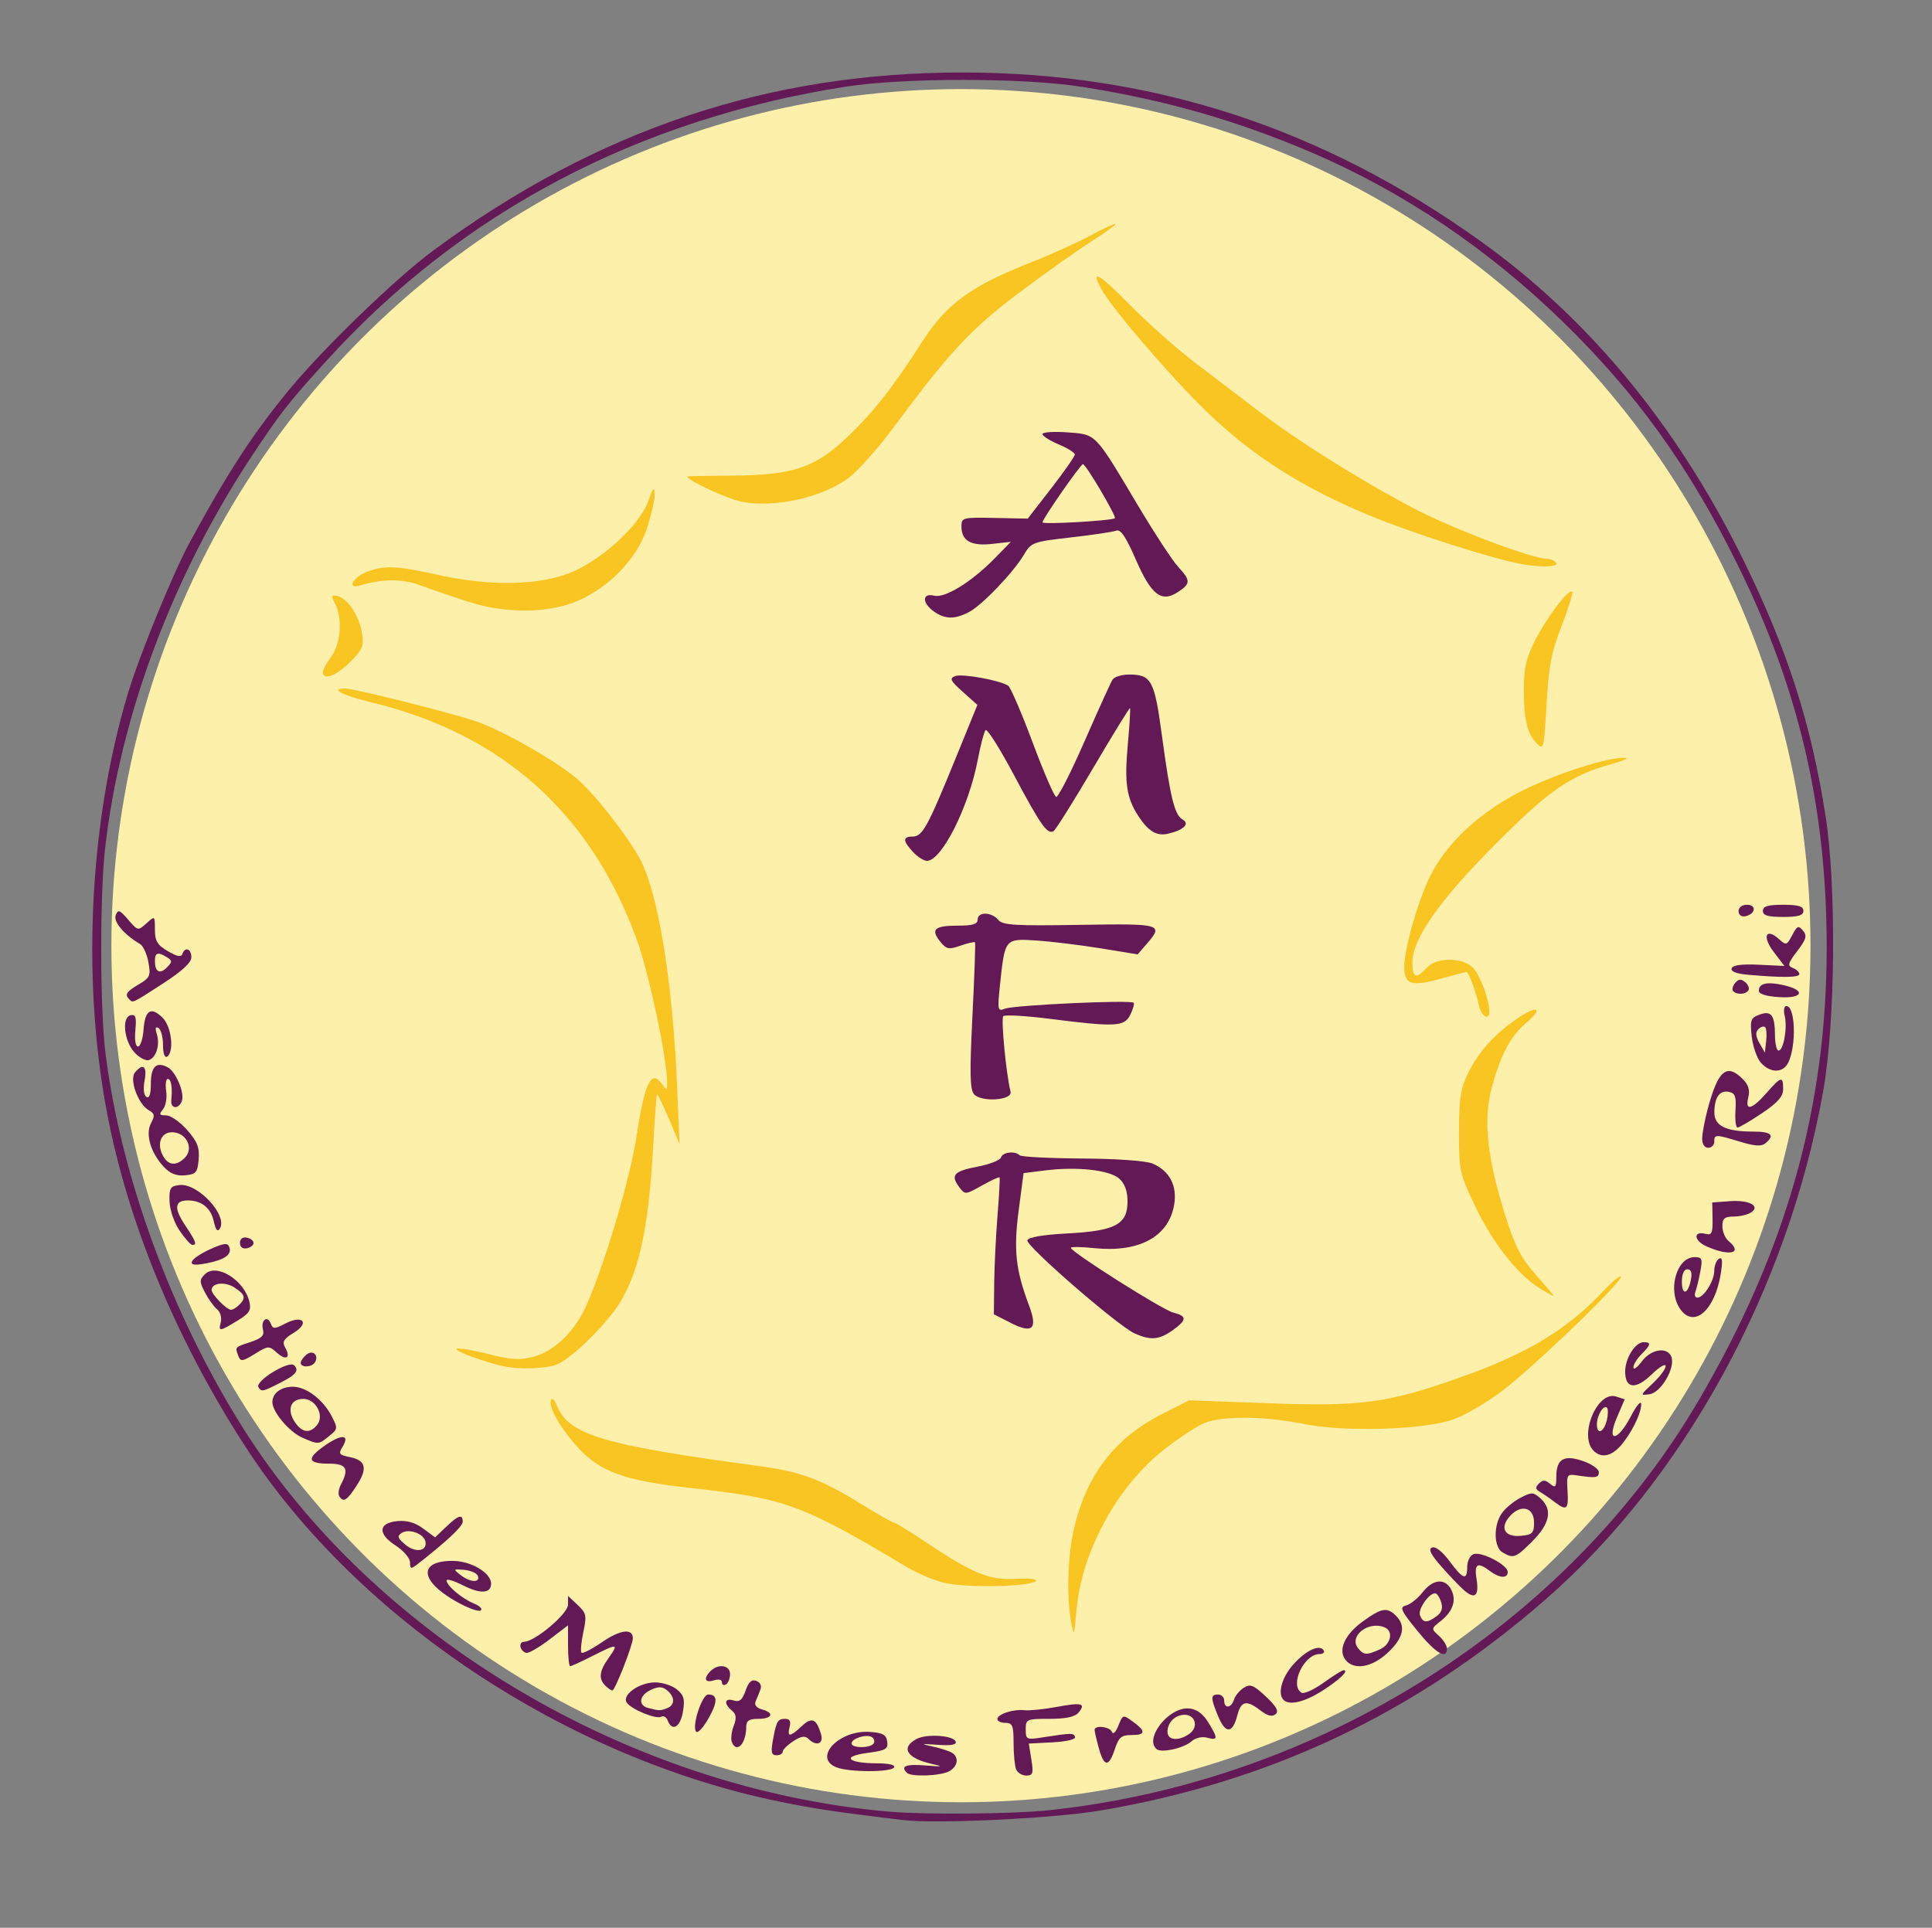 <?xml version="1.0" encoding="UTF-8" standalone="no"?>
<!-- Created with Inkscape (http://www.inkscape.org/) -->

<svg
   xmlns:dc="http://purl.org/dc/elements/1.1/"
   xmlns:cc="http://creativecommons.org/ns#"
   xmlns:rdf="http://www.w3.org/1999/02/22-rdf-syntax-ns#"
   xmlns:svg="http://www.w3.org/2000/svg"
   xmlns="http://www.w3.org/2000/svg"
   xmlns:sodipodi="http://sodipodi.sourceforge.net/DTD/sodipodi-0.dtd"
   xmlns:inkscape="http://www.inkscape.org/namespaces/inkscape"
   version="1.1"
   id="svg10"
   width="477"
   height="476"
   viewBox="0 0 477 476"
   sodipodi:docname="logo_AMFR_2018_E_03_couleur+fond.svg"
   inkscape:version="0.92.2 (5c3e80d, 2017-08-06)">
  <rect x="0" y="0" width="477" height="476" fill="#808080" stroke="none"/>
  <defs
     id="defs14" />
  <sodipodi:namedview
     pagecolor="#ffffff"
     bordercolor="#666666"
     borderopacity="1"
     objecttolerance="10"
     gridtolerance="10"
     guidetolerance="10"
     inkscape:pageopacity="0"
     inkscape:pageshadow="2"
     inkscape:window-width="1204"
     inkscape:window-height="739"
     id="namedview12"
     showgrid="false"
     inkscape:document-units="px"
     inkscape:zoom="1"
     inkscape:cx="244.80899"
     inkscape:cy="244.74501"
     inkscape:window-x="688"
     inkscape:window-y="5"
     inkscape:window-maximized="0"
     inkscape:current-layer="layer2" />
  <g
     inkscape:groupmode="layer"
     id="layer2"
     inkscape:label="fond"
     style="display:inline">
    <ellipse
       style="fill:#fdf0ab;fill-opacity:1;stroke-width:1.1"
       id="path4539"
       cx="237.25"
       cy="233.5"
       rx="209.75"
       ry="211.5" />
  </g>
  <g
     inkscape:groupmode="layer"
     id="layer1"
     inkscape:label="cercle"
     style="display:inline"
     sodipodi:insensitive="true">
    <path
       style="display:inline;fill:#631955;fill-opacity:1"
       d="m 223,449.401 c -16.87,-2.04 -21.772,-2.772 -30.5,-4.555 C 139.903,434.101 88.153,399.716 60.585,357.197 44.236,331.982 32.516,304.263 27.034,277.847 20.026,244.075 21.758,203.833 31.631,171.056 34.399,161.869 42.793,141.353 46.794,134 56.427,116.294 62.457,107.051 71.586,96 80.007,85.806 97.871,68.572 107,61.834 147.374,32.04 189.67,17.838 237.842,17.901 c 46.873,0.062 88.595,13.662 127.658,41.613 26.915,19.259 48.69,45.704 65.036,78.986 10.793,21.976 16.607,40.103 20.18,62.915 2.718,17.358 2.428,51.107 -0.586,68.025 -8.674,48.699 -34.233,95.513 -68.481,125.432 -32.151,28.086 -68.168,45.155 -110.148,52.2 -11.485,1.928 -40.352,3.313 -48.5,2.328 z m 35.857,-2.421 C 325.614,439.948 386.879,401.296 419.465,345.651 440.993,308.891 451,273.466 451,234.022 451,199.456 444.204,170.238 428.998,139.428 417.078,115.277 403.988,97.081 385.811,79.396 367.297,61.384 346.317,47.265 323.696,37.595 305.259,29.713 287.434,24.628 267,21.419 252.757,19.182 223.169,19.166 208.895,21.388 157.729,29.353 114.207,52.243 81,88.654 c -9.679,10.613 -11.592,13.043 -18.705,23.76 -19.554,29.461 -32.651,64.418 -36.342,97.007 -1.32,11.648 -1.272,39.704 0.085,50.579 3.796,30.41 16.301,64.519 33.932,92.547 32.582,51.798 95.569,89.216 159.531,94.77 8.916,0.774 30.568,0.589 39.357,-0.337 z"
       id="path3710"
       inkscape:connector-curvature="0" />
  </g>
  <g
     inkscape:groupmode="layer"
     id="layer7"
     inkscape:label="carte"
     style="display:inline">
    <g
       style="display:inline"
       inkscape:label="carte"
       id="layer3"
       transform="translate(4.706,1.995)">
      <path
         inkscape:connector-curvature="0"
         id="path3733"
         d="m 259.744,398.5 c -1.161,-6.427 -0.83,-16.512 0.763,-23.269 3.107,-13.18 10.084,-22.186 21.787,-28.127 l 6.582,-3.341 19.853,0.727 c 22.935,0.839 29.253,-0.035 47.691,-6.603 16.152,-5.753 26.016,-11.759 34.827,-21.205 2.062,-2.21 3.975,-3.792 4.252,-3.515 0.831,0.831 -21.449,22.315 -29.307,28.261 -4.018,3.04 -9.643,6.278 -12.5,7.194 -7.693,2.468 -26.628,2.977 -36.48,0.981 -9.771,-1.98 -20.182,-2.061 -24.653,-0.193 -1.856,0.776 -6.299,3.708 -9.873,6.517 -11.555,9.081 -20.33,25.155 -21.603,39.573 -0.587,6.643 -0.655,6.796 -1.341,3 z m -31.828,-9.807 c -2.521,-0.715 -6.346,-2.351 -8.5,-3.636 -26.211,-15.636 -30.084,-17.059 -53.468,-19.632 -16.521,-1.818 -22.558,-4.008 -28.141,-10.206 -4.257,-4.725 -7.125,-9.827 -6.487,-11.537 0.243,-0.65 0.894,-0.057 1.446,1.318 2.936,7.308 11.217,9.789 50.138,15.021 10.058,1.352 15.149,3.257 25.05,9.374 4.1,2.533 7.753,4.605 8.118,4.605 0.365,0 3.746,2.067 7.513,4.593 11.87,7.96 15.901,9.615 22.498,9.239 3.31,-0.189 5.447,0.044 4.95,0.539 -1.502,1.496 -18.159,1.728 -23.117,0.322 z M 119.5,335.32 c -4.745,-1.063 -11.5,-3.54 -11.5,-4.216 0,-0.405 3.351,0.105 7.447,1.133 6.203,1.557 8.162,1.676 11.726,0.717 5.128,-1.381 10.256,-6.46 13.026,-12.903 4.839,-11.253 10.735,-31.331 12.35,-42.05 1.878,-12.464 3.528,-15.911 6.012,-12.559 1.414,1.907 1.439,1.905 1.439,-0.125 0,-5.853 -4.463,-26.963 -7.427,-35.133 C 141.162,198.731 119.278,179.175 86.751,171.361 79.794,169.69 76.62,168 80.439,168 c 2.258,0 25.386,5.784 32.242,8.063 6.708,2.23 21.082,10.498 25.685,14.774 5.215,4.845 13.655,16.05 15.74,20.894 4.22,9.81 7.347,30.389 8.397,55.269 l 0.57,13.5 -2.66,-6.293 c -1.463,-3.461 -2.772,-6.161 -2.909,-6 -0.137,0.161 -0.547,5.693 -0.91,12.293 -1.104,20.043 -3.315,30.764 -7.984,38.709 -3.18,5.411 -12.223,14.346 -15.926,15.735 -2.795,1.048 -9.35,1.235 -13.185,0.376 z m 256,-19.17 c -5.393,-3.312 -11.569,-11.102 -15.824,-19.958 -4.048,-8.426 -4.176,-8.999 -4.165,-18.692 0.01,-8.454 0.373,-10.731 2.351,-14.73 2.58,-5.218 6.659,-9.664 12.408,-13.529 4.743,-3.188 6.047,-2.221 1.811,1.343 -3.915,3.294 -6.429,8.107 -8.589,16.442 -2.032,7.843 -0.94,17.402 3.614,31.637 2.334,7.295 3.864,10.2 7.505,14.25 2.515,2.798 4.419,5.085 4.231,5.083 -0.188,-0.002 -1.693,-0.833 -3.343,-1.846 z M 360.438,246.25 c -0.746,-3.417 -2.547,-8.25 -3.074,-8.25 -0.217,0 -3.048,0.738 -6.293,1.64 -7.296,2.029 -9.071,1.465 -9.071,-2.879 0,-4.772 3.709,-17.44 6.81,-23.258 4.274,-8.02 12.608,-15.521 22.751,-20.476 8.573,-4.188 20.796,-8.07 24.939,-7.921 1.1,0.04 -0.164,0.667 -2.809,1.394 -10.597,2.913 -15.731,6.421 -29.191,19.947 -13.909,13.976 -20.5,23.39 -20.5,29.28 0,3.764 0.937,4.105 3.5,1.273 2.42,-2.674 8.79,-2.71 11.435,-0.065 1.777,1.777 4.046,7.821 4.059,10.815 0.011,2.389 -1.96,1.233 -2.557,-1.5 z m 14.314,-64.636 c -2.408,-2.415 -3.255,-5.988 -3.23,-13.614 0.017,-5.137 0.614,-7.653 2.844,-12 2.98,-5.808 8.256,-12.711 9.083,-11.884 0.27,0.27 -0.9,4.066 -2.599,8.437 -2.549,6.558 -3.199,9.945 -3.72,19.381 -0.6,10.888 -0.714,11.35 -2.379,9.68 z M 75,163.96 c 0,-0.572 0.954,-2.33 2.119,-3.907 2.351,-3.18 2.769,-9.525 0.861,-13.089 -0.978,-1.828 -0.893,-2.092 0.581,-1.803 2.501,0.491 5.398,4.813 6.092,9.086 0.533,3.282 0.202,4.098 -2.926,7.227 C 78.321,164.879 75,166.106 75,163.96 Z m 36,-17.355 c -4.125,-1.323 -9.525,-3.167 -12,-4.098 -4.337,-1.63 -9.26,-1.614 -14.765,0.05 -3.595,1.086 -1.72,-2.192 1.994,-3.487 4.3,-1.499 7.093,-1.353 17.321,0.908 12.043,2.662 23.273,2.625 31.352,-0.103 7.953,-2.686 18.187,-11.782 20.453,-18.179 1.213,-3.424 1.501,-3.726 1.566,-1.641 0.043,1.406 -0.851,5.31 -1.988,8.675 -2.416,7.154 -9.042,14.095 -16.716,17.509 -7.239,3.221 -17.871,3.363 -27.217,0.364 z m 260,-9.32 c -7.025,-1.245 -26.971,-7.613 -37.542,-11.987 -16.656,-6.891 -29.057,-14.801 -40.323,-25.721 -8.955,-8.68 -23.519,-25.648 -25.973,-30.261 -2.669,-5.016 -0.698,-3.915 7.088,3.96 4.537,4.589 11.781,11.017 16.096,14.284 C 294.661,90.827 301.716,96.2 306.024,99.5 c 9.615,7.365 25.054,17.044 38.435,24.094 C 353.735,128.481 373.649,136 377.318,136 c 0.86,0 1.842,0.45 2.182,1 0.624,1.009 -3.612,1.151 -8.5,0.285 z M 178.842,121.976 c -3.538,-0.595 -13.85,-5.304 -13.841,-6.321 8.1e-4,-0.085 4.838,-0.182 10.75,-0.214 15.364,-0.085 20.834,-1.916 28.922,-9.682 6.413,-6.158 11.178,-12.245 18.29,-23.364 6.009,-9.395 12.089,-13.802 27.259,-19.757 4.678,-1.836 11.118,-4.754 14.312,-6.484 3.194,-1.73 5.951,-3.002 6.126,-2.826 0.176,0.176 -2.502,2.118 -5.949,4.315 -3.448,2.198 -11.431,7.868 -17.74,12.601 -11.875,8.908 -17.188,14.596 -30.887,33.07 -4.002,5.397 -9.117,11.147 -11.367,12.776 -6.511,4.717 -17.698,7.261 -25.876,5.886 z"
         style="display:inline;fill:#f8c522;fill-opacity:1" />
    </g>
  </g>
  <g
     inkscape:groupmode="layer"
     id="layer8"
     inkscape:label="amfr"
     style="display:inline">
    <g
       style="display:inline"
       inkscape:label="amfr"
       id="layer4"
       transform="translate(8.379,3.553)">
      <path
         inkscape:connector-curvature="0"
         id="path3755"
         d="m 271.794,325.705 c -4.11,-1.83 -26.971,-21.672 -26.526,-23.022 0.247,-0.75 3.856,-1.366 9.863,-1.683 C 266.987,300.374 270,298.78 270,293.132 c 0,-2.562 -0.665,-4.423 -2.015,-5.646 -2.365,-2.141 -10.38,-3.042 -18.277,-2.055 l -5.375,0.672 -1.212,9.263 c -1.278,9.767 -0.746,14.612 2.571,23.431 2.189,5.82 0.876,7.044 -4.572,4.264 L 237,320.959 l 0.087,-7.73 c 0.048,-4.251 0.417,-11.78 0.82,-16.73 0.403,-4.95 0.628,-9.148 0.5,-9.33 -0.128,-0.181 -2.094,0.719 -4.368,2 -4.084,2.301 -4.152,2.306 -5.6,0.37 -2.201,-2.942 -1.309,-3.927 4.561,-5.04 2.936,-0.557 5.524,-1.572 5.752,-2.256 0.446,-1.337 3.465,-1.693 4.615,-0.543 0.385,0.385 7.323,0.744 15.417,0.797 8.707,0.057 15.818,0.57 17.414,1.255 4.187,1.797 6.11,5.468 5.318,10.152 -1.335,7.905 -8.653,11.874 -19.766,10.722 -3.163,-0.328 -5.75,-0.368 -5.75,-0.089 0,1.02 22.584,15.321 25.25,15.99 3.499,0.877 3.465,1.827 -0.154,4.405 -3.282,2.337 -5.395,2.513 -9.302,0.773 z m -39.723,-59.12 c -0.98,-1.181 -1.06,-5.422 -0.361,-19.3 0.492,-9.782 0.782,-17.95 0.644,-18.151 -0.138,-0.201 -1.736,0.154 -3.552,0.79 -2.941,1.029 -3.491,0.922 -5.046,-0.989 C 221.317,225.939 222.344,225 228.059,225 231.784,225 233,224.631 233,223.5 c 0,-1.969 3.399,-1.929 5.049,0.059 1.105,1.332 4.035,1.514 20.124,1.25 20.309,-0.333 20.794,-0.196 16.577,4.684 l -2.25,2.604 -9,-1.474 c -4.95,-0.811 -12.067,-1.683 -15.816,-1.938 -7.966,-0.543 -7.958,-0.552 -9.146,10.709 -0.681,6.452 -0.609,6.845 1.118,6.132 2.221,-0.916 31.394,-2.261 31.881,-1.47 0.188,0.306 -0.211,1.656 -0.886,3 -1.46,2.906 -3.617,3.009 -19.888,0.947 -5.906,-0.748 -11.055,-1.044 -11.442,-0.656 -0.61,0.61 0.72,14.394 1.8,18.653 0.547,2.158 -7.322,2.667 -9.049,0.585 z m -15.032,-59.774 C 214.476,204.061 214.458,203 216.974,203 c 2.394,0 3.673,-2.339 10.664,-19.5 l 5.295,-13 -3.607,-3.227 c -3.066,-2.744 -3.348,-3.327 -1.881,-3.89 1.742,-0.668 11.155,1.049 13.111,2.392 0.581,0.399 3.281,6.678 6,13.953 2.719,7.275 5.339,13.35 5.822,13.5 0.483,0.15 3.634,-6.028 7.002,-13.728 3.367,-7.7 6.486,-14.562 6.93,-15.25 0.444,-0.688 2.27,-1.25 4.057,-1.25 5.538,0 6.281,1.372 8.119,15 2.075,15.384 3.132,19.687 5.106,20.792 1.883,1.054 0.287,2.613 -3.593,3.511 -2.812,0.651 -4.852,-0.577 -7.36,-4.431 -2.878,-4.424 -3.428,-8.132 -2.582,-17.418 0.447,-4.904 0.7,-9.029 0.563,-9.166 -0.137,-0.137 -4.227,6.507 -9.087,14.766 -4.861,8.258 -9.263,15.278 -9.782,15.599 -1.517,0.938 -3.197,-1.442 -9.837,-13.93 -3.444,-6.477 -6.573,-11.427 -6.953,-11 -0.38,0.427 -1.246,3.702 -1.923,7.277 -2.207,11.649 -8.91,25 -12.55,25 -0.776,0 -2.328,-0.985 -3.449,-2.189 z m 5.184,-59.368 c -2.993,-2.096 -2.97,-4.669 0.035,-3.915 2.688,0.675 9.342,-3.451 15.086,-9.354 l 3.843,-3.949 -4.585,0.517 C 231.384,131.33 229,129.987 229,126.461 c 0,-2.219 0.268,-2.289 8.186,-2.128 l 8.186,0.167 5.808,-7.5 c 3.195,-4.125 5.811,-7.871 5.814,-8.324 0.003,-0.453 -1.789,-1.578 -3.984,-2.5 -2.194,-0.922 -3.994,-2.067 -4,-2.546 -0.006,-0.479 2.74,-0.671 6.101,-0.428 7.228,0.523 6.699,-0.022 17.363,17.886 4.123,6.923 8.628,13.809 10.011,15.302 3.143,3.391 3.14,4.155 -0.026,6.229 -4.099,2.686 -6.586,0.763 -10.435,-8.063 -2.44,-5.597 -3.732,-7.499 -4.811,-7.085 -0.812,0.311 -5.853,1.064 -11.203,1.672 -9.357,1.064 -9.797,1.225 -11.569,4.231 -2.61,4.428 -10.379,12.541 -13.611,14.212 -3.528,1.824 -5.854,1.785 -8.609,-0.144 z m 44.658,-23.046 c 0.47,-0.401 -7.186,-13.368 -7.881,-13.348 -0.598,0.017 -10,13.533 -10,14.376 0,0.582 17.15,-0.404 17.881,-1.028 z"
         style="fill:#631955;fill-opacity:1" />
    </g>
  </g>
  <g
     inkscape:groupmode="layer"
     id="layer9"
     inkscape:label="libelle_incurve"
     style="display:inline">
    <g
       style="display:inline"
       inkscape:label="libelle_incurve"
       id="layer6"
       transform="translate(-1.755,-1.6)">
      <path
         inkscape:connector-curvature="0"
         id="path3798"
         d="m 225.667,439.333 c -1.659,-1.659 -0.275,-2.208 4.583,-1.817 4.197,0.337 4.541,0.266 1.716,-0.355 -6.288,-1.382 -7.963,-4.022 -3.924,-6.184 2.511,-1.344 9.167,-0.893 9.674,0.655 0.252,0.768 -1.172,1.021 -4.423,0.786 -4.216,-0.304 -4.368,-0.253 -1.26,0.425 1.944,0.424 4.081,1.11 4.75,1.523 1.825,1.128 1.465,3.43 -0.718,4.598 -2.152,1.152 -9.36,1.407 -10.399,0.369 z m 26.94,-0.915 C 252.273,437.548 252,434.623 252,431.918 252,427.667 251.729,427 250,427 c -1.1,0 -2,-0.42 -2,-0.933 0,-1.223 3.917,-2.507 6.684,-2.191 1.201,0.137 4.765,-0.228 7.919,-0.811 6.286,-1.162 7.327,-0.891 5.417,1.41 C 267.149,425.525 264.924,426 260.878,426 255.207,426 255,426.092 255,428.614 c 0,2.512 0.166,2.588 4.25,1.953 7.08,-1.1 7.621,-1.104 7.941,-0.067 0.175,0.566 -2.239,1.132 -5.561,1.303 l -5.869,0.303 0.631,3.947 c 0.549,3.435 0.384,3.947 -1.274,3.947 -1.048,0 -2.178,-0.712 -2.512,-1.582 z M 208.25,437.969 c -5.873,-2.361 0.638,-9.26 8.25,-8.741 3.204,0.218 4.06,0.693 4.302,2.387 0.264,1.853 -0.349,2.201 -4.959,2.812 -6.439,0.854 -4.819,2.535 2.466,2.558 2.948,0.009 4.57,0.402 4.191,1.015 -0.761,1.231 -11.167,1.208 -14.25,-0.031 z m 9.207,-5.9 c 0.316,-0.512 0.114,-1.216 -0.45,-1.565 -1.315,-0.813 -5.007,0.34 -5.007,1.563 0,1.214 4.707,1.215 5.457,0.002 z m 55.595,1.181 c -0.573,-2.062 -1.044,-4.088 -1.047,-4.5 -0.009,-1.271 3.799,-0.827 4.292,0.5 0.259,0.698 0.956,0.014 1.578,-1.551 1.104,-2.776 1.136,-2.785 3.588,-1 3.272,2.382 3.164,3.301 -0.386,3.301 -2.453,0 -3.108,0.562 -4.078,3.5 -1.486,4.504 -2.648,4.43 -3.947,-0.25 z m -80.467,-2 c 0.85,-4.711 1.167,-5.25 3.09,-5.25 1.065,0 1.392,0.632 1.035,2 -0.673,2.575 0.1,2.527 2.989,-0.187 2.483,-2.332 3.604,-1.876 4.756,1.937 0.74,2.45 -1.157,3.148 -3.148,1.157 -0.791,-0.791 -1.814,-0.621 -3.7,0.615 -1.434,0.939 -2.607,2.106 -2.607,2.593 0,0.487 -0.695,0.885 -1.545,0.885 -1.239,0 -1.411,-0.743 -0.869,-3.75 z m 94.039,1.216 c -0.787,-2.052 1.454,-5.841 4.639,-7.845 3.453,-2.172 6.598,-1.377 8.786,2.221 2.478,4.075 2.447,4.521 -0.263,3.812 -1.3,-0.34 -2.899,0.042 -3.876,0.926 -0.915,0.828 -3.227,1.759 -5.139,2.069 -2.721,0.442 -3.622,0.184 -4.147,-1.184 z m 8.846,-2.821 C 297.7,428.015 296.895,425 294.231,425 291.899,425 290,426.885 290,429.2 c 0,2.152 2.823,2.381 5.471,0.445 z m -113.044,2.028 c -0.28,-0.73 -0.065,-2.495 0.477,-3.923 0.749,-1.969 0.638,-2.884 -0.459,-3.795 -2.057,-1.707 -1.79,-3.199 0.445,-2.49 1.455,0.462 2.134,-0.096 2.944,-2.423 0.761,-2.182 1.502,-2.85 2.667,-2.404 1.011,0.388 1.369,1.224 0.96,2.24 -0.359,0.892 -0.894,2.21 -1.187,2.931 -0.313,0.767 0.349,1.541 1.596,1.867 C 193.017,424.499 192.455,426 189,426 c -2.291,0 -3,0.454 -3,1.918 0,4.245 -2.411,6.779 -3.572,3.754 z m -8.857,-2.558 C 172.596,427.537 175.101,420 176.599,420 c 2.397,0 2.402,1.794 0.016,5.995 -1.341,2.361 -2.671,3.723 -3.044,3.119 z M 302.542,425.447 C 300.62,420.846 300.613,420 302.5,420 c 0.825,0 1.5,0.675 1.5,1.5 0,2.071 1.742,1.889 2.421,-0.252 0.306,-0.964 1.402,-2.281 2.437,-2.927 1.597,-0.997 2.418,-0.667 5.443,2.186 2.645,2.495 3.254,3.617 2.363,4.356 -0.828,0.687 -1.969,0.404 -3.682,-0.912 -3.507,-2.695 -4.805,-2.417 -5.75,1.23 -1.161,4.479 -2.889,4.577 -4.69,0.265 z m -135.928,0.99 c -0.33,-0.86 -1.033,-1.296 -1.563,-0.968 -1.219,0.753 -7.549,-1.848 -8.588,-3.528 C 155.3,420.058 159.655,417 163.5,417 c 1.803,0 4.228,0.787 5.388,1.75 1.723,1.43 1.994,2.436 1.48,5.5 -0.642,3.824 -2.672,5.007 -3.754,2.187 z m -0.196,-3.044 c 2.006,-0.77 2.029,-2.777 0.052,-4.418 -1.17,-0.971 -2.111,-1.005 -4,-0.144 -2.862,1.304 -3.266,3.814 -0.72,4.479 2.758,0.721 2.994,0.725 4.668,0.082 z m 152.248,-2.06 c -1.533,-1.533 -0.47,-5.488 2.335,-8.682 3.088,-3.517 6.569,-5.156 7.556,-3.557 0.308,0.498 -0.142,0.906 -0.999,0.906 -3.863,0 -7.471,7.7 -4.476,9.551 0.595,0.368 3.032,-0.73 5.413,-2.441 2.382,-1.711 4.621,-3.11 4.976,-3.11 1.467,0 -1,2.378 -5.288,5.098 -4.387,2.782 -8.1,3.654 -9.518,2.236 z M 151.2,417.8 c -1.723,-1.723 -1.489,-3.586 0.868,-6.896 2.52,-3.54 2.185,-3.573 -4.068,-0.404 -2.713,1.375 -5.173,2.5 -5.467,2.5 C 142.24,413 142,410.729 142,407.954 v -5.046 l -4.676,3.57 c -2.572,1.964 -5.131,3.419 -5.688,3.233 -1.582,-0.527 -1.956,-2.709 -0.47,-2.737 C 133.851,406.925 142,400.035 142,397.816 v -2.165 l 2.368,2.225 c 2.156,2.026 2.282,2.629 1.404,6.745 -0.53,2.486 -0.727,4.757 -0.438,5.046 0.289,0.289 2.607,-0.906 5.151,-2.656 4.418,-3.04 7.515,-3.413 7.515,-0.906 0,1.665 -4.39,12.863 -5.05,12.881 -0.302,0.008 -1.09,-0.525 -1.75,-1.185 z m 28.8,-0.808 c 0,-0.671 -0.808,-0.87 -2,-0.492 -2.229,0.708 -2.637,-0.463 -0.8,-2.3 1.905,-1.905 4.8,-1.458 4.8,0.741 0,1.068 -0.45,2.219 -1,2.559 -0.55,0.34 -1,0.111 -1,-0.508 z m 154.011,-5.479 c -1.995,-2.404 -0.294,-6.295 4.161,-9.522 4.7,-3.404 6.042,-3.635 8.257,-1.419 2.496,2.496 1.849,5.431 -2,9.06 -3.874,3.654 -8.286,4.45 -10.418,1.881 z m 8.442,-2.674 c 2.796,-1.274 3.424,-4.566 1.045,-5.479 -4.087,-1.568 -8.825,2.335 -6.393,5.266 1.388,1.673 2.083,1.7 5.348,0.213 z m 9.227,-4.589 c -4.121,-5.08 -4.442,-5.808 -2.751,-6.25 1.053,-0.275 2.882,-1.738 4.065,-3.25 2.545,-3.253 5.506,-3.553 7.026,-0.712 1.402,2.62 0.489,5.417 -2.55,7.807 -2.392,1.881 -2.395,1.912 -0.441,3.681 1.084,0.981 1.971,2.389 1.971,3.129 0,2.831 -2.833,1.126 -7.32,-4.405 z m 4.752,-3.576 c 1.267,-0.927 1.606,-1.981 1.124,-3.5 C 357.176,395.978 356.515,395 356.088,395 c -1.586,0 -4.31,3.978 -3.74,5.463 0.723,1.885 1.724,1.937 4.084,0.211 z M 114.223,396.943 C 105.382,391.893 105.02,387 113.488,387 c 4.521,0 9.512,2.94 9.512,5.604 0,2.466 -2.612,2.634 -6.903,0.446 C 113.844,391.9 112,391.349 112,391.825 c 0,1.29 3.818,4.501 6.804,5.721 1.443,0.59 2.161,1.357 1.597,1.706 -0.564,0.349 -3.344,-0.691 -6.178,-2.309 z m 5.533,-6.193 c -0.226,-0.688 -1.726,-1.373 -3.333,-1.523 -2.788,-0.26 -2.833,-0.202 -0.982,1.25 2.346,1.84 4.882,2.001 4.315,0.273 z m 243.457,3.495 c -1.097,-0.96 -3.626,-3.606 -5.619,-5.882 -2.65,-3.026 -3.252,-4.28 -2.239,-4.669 0.828,-0.318 2.541,1.033 4.265,3.364 3.373,4.561 4.381,4.885 4.381,1.411 0,-1.392 0.7,-2.8 1.555,-3.128 1.924,-0.738 8.445,2.649 8.445,4.387 0,1.682 -2.031,1.564 -4.441,-0.259 -3.022,-2.286 -3.868,-1.762 -3.256,2.013 0.678,4.177 -0.386,5.128 -3.09,2.763 z m -260.225,-6.872 c -0.007,-1.038 -1.595,-2.898 -3.564,-4.173 -4.494,-2.911 -4.279,-5.568 0.487,-6.024 2.304,-0.22 4.34,0.374 6.334,1.848 l 2.939,2.173 2.712,-2.598 c 3.036,-2.909 4.103,-3.235 4.103,-1.255 0,1.144 -3.984,4.876 -11.25,10.538 -1.529,1.191 -1.752,1.127 -1.762,-0.509 z m 3.811,-5.135 c -0.391,-1.975 -4.089,-3.31 -5.888,-2.125 -1.155,0.761 -0.995,1.278 0.888,2.858 2.511,2.108 5.476,1.673 5,-0.733 z M 372.75,384.92 c -2.212,-1.288 -2.316,-6.666 -0.189,-9.703 0.858,-1.226 2.924,-2.933 4.591,-3.795 2.788,-1.442 3.183,-1.429 4.939,0.161 3.012,2.726 2.361,6.201 -1.973,10.535 -4.168,4.168 -4.685,4.365 -7.368,2.802 z M 380.5,377.5 c 0,-3.725 -3.211,-4.582 -5.926,-1.581 -2.64,2.917 -1.35,5.282 2.67,4.895 C 380.125,380.536 380.5,380.155 380.5,377.5 Z m 5,-5.1 c -1.1,-0.845 -2.675,-1.928 -3.5,-2.406 -1.173,-0.68 -1.237,-1.135 -0.292,-2.089 0.95,-0.96 1.537,-0.947 2.75,0.06 1.332,1.105 1.542,0.87 1.542,-1.72 0,-4.421 1.878,-5.529 6.601,-3.893 2.144,0.742 3.899,1.979 3.899,2.749 0,1.394 -0.746,1.499 -5.5,0.778 -2.367,-0.359 -2.486,-0.153 -2.232,3.871 0.29,4.603 -0.204,5.004 -3.268,2.65 z M 85.513,371.021 c -0.333,-0.539 -0.134,-1.859 0.441,-2.934 C 87.997,364.269 87.275,363 83.059,363 c -5.435,0 -5.722,-1.269 -1.023,-4.525 4.186,-2.901 6.2,-2.683 4.238,0.458 -1.003,1.606 -0.771,1.918 1.811,2.434 4.014,0.803 4.498,2.763 1.735,7.026 -2.421,3.736 -3.294,4.268 -4.308,2.627 z M 395.2,359.8 c -3.722,-3.722 0.898,-14.856 5.552,-13.379 l 2.135,0.678 -1.908,4.451 c -2.718,6.341 0.127,6.095 3.455,-0.299 1.367,-2.625 2.493,-3.945 2.519,-2.95 0.059,2.283 -2.573,7.529 -5.245,10.45 -2.278,2.491 -4.68,2.879 -6.509,1.05 z m 3.24,-7.418 c 0.361,-1.44 0.386,-2.889 0.054,-3.221 -0.811,-0.811 -2.46,1.909 -2.479,4.089 -0.024,2.688 1.686,2.076 2.425,-0.868 z M 76.396,356.571 C 73.17,355.166 69,350.219 69,347.796 69,345.611 71.15,344 74.065,344 c 3.289,0 7.45,3.161 9.579,7.279 1.536,2.971 1.509,3.179 -0.631,4.912 -2.626,2.126 -2.609,2.125 -6.617,0.38 z m 3.628,-3.1 C 81.936,351.167 79.749,347 76.628,347 c -3.107,0 -4.1,2.632 -2.128,5.641 1.784,2.723 3.713,3.012 5.524,0.829 z M 409.79,343.196 C 411.556,341.547 413,339.615 413,338.903 c 0,-0.712 -1.545,0.203 -3.434,2.034 C 405.588,344.792 403,344.523 403,340.254 403,336.964 405.49,333 407.557,333 c 1.936,0 1.82,0.623 -0.557,3 -1.1,1.1 -1.986,2.562 -1.968,3.25 0.017,0.688 0.955,0.013 2.083,-1.5 2.292,-3.073 6.311,-3.688 7.297,-1.118 1.025,2.671 -2.559,8.818 -5.372,9.215 -2.389,0.337 -2.367,0.261 0.75,-2.651 z m -344.22,0.917 c -0.921,-1.49 7.53,-6.68 8.803,-5.407 1.3,1.3 0.51,2.313 -3.333,4.273 -4.51,2.301 -4.721,2.345 -5.47,1.134 z M 76,338.122 c 0,-0.483 0.635,-1.405 1.411,-2.049 1.567,-1.301 3.17,0.177 2.089,1.926 -0.762,1.232 -3.5,1.328 -3.5,0.122 z m -15.388,-1.692 c -0.87,-2.267 -0.961,-2.16 2.977,-3.46 2.784,-0.919 3.478,-1.609 3.094,-3.077 -0.605,-2.315 1.098,-3.629 1.922,-1.482 0.53,1.382 0.897,1.38 3.608,-0.022 4.329,-2.239 6.117,-0.169 2.011,2.328 -2.48,1.508 -2.858,2.183 -2.042,3.642 1.436,2.565 0.173,3.271 -2.127,1.19 -1.879,-1.7 -2.097,-1.686 -5.394,0.352 -3.035,1.875 -3.508,1.937 -4.048,0.53 z m -4.367,-8.26 c 0.317,-1.214 -0.068,-2.608 -0.914,-3.311 -0.804,-0.668 -2.149,-2.54 -2.987,-4.161 -1.365,-2.64 -1.365,-3.106 2e-4,-4.471 2.834,-2.834 9.711,1.413 10.979,6.779 0.485,2.054 0.014,2.861 -2.616,4.476 -4.768,2.928 -5.06,2.973 -4.463,0.689 z M 60.8,323.8 c 1.726,-1.726 1.502,-2.556 -1.159,-4.3 C 57.328,317.985 54,318.343 54,320.107 54,321.216 57.712,325 58.8,325 c 0.44,0 1.34,-0.54 2,-1.2 z m 355.797,1.034 C 413.369,320.226 415.658,312 420.168,312 c 1.814,0 1.976,0.418 1.385,3.571 -0.368,1.964 -0.917,4.214 -1.218,5 -0.302,0.786 -0.076,1.429 0.502,1.429 1.576,0 4.164,-4.141 4.164,-6.663 0,-1.22 0.519,-2.539 1.152,-2.931 0.841,-0.52 0.962,0.476 0.449,3.686 -1.448,9.058 -6.619,13.576 -10.005,8.743 z m 2.645,-7.32 C 419.565,315.825 419.276,315 418.361,315 417.51,315 417,316.145 417,318.059 c 0,3.537 1.533,3.164 2.242,-0.544 z M 49.14,313.079 c 0.219,-0.656 2.267,-2.029 4.553,-3.053 3.345,-1.498 4.256,-1.598 4.672,-0.516 0.713,1.858 -1.171,3.182 -5.744,4.036 -2.817,0.526 -3.77,0.399 -3.481,-0.467 z M 423.204,309.397 c -3.309,-1.446 -3.524,-3.975 -0.265,-3.123 1.421,0.371 1.7,-0.254 1.637,-3.663 L 424.5,298.5 l 4.386,-0.314 c 4.808,-0.344 7.646,1.234 5.106,2.84 -0.82,0.519 -2.729,0.95 -4.242,0.958 -2.225,0.012 -2.75,0.47 -2.75,2.393 0,1.308 0.675,2.938 1.5,3.622 3.65,3.03 0.402,3.886 -5.296,1.397 z M 61,308.5 c 0,-1.003 0.656,-1.52 1.679,-1.323 0.923,0.178 1.679,0.773 1.679,1.323 0,0.55 -0.755,1.145 -1.679,1.323 C 61.656,310.02 61,309.503 61,308.5 Z m -14.887,-3.019 c -1.364,-2.003 -2.435,-5.106 -2.5,-7.243 -0.1,-3.3 0.187,-3.773 2.442,-4.036 4.537,-0.528 11.989,7.49 9.981,10.74 -0.57,0.923 -1.027,0.372 -1.508,-1.817 C 53.805,299.835 51.512,298 48.125,298 c -3.259,0 -3.481,1.863 -0.719,6.036 2.748,4.153 3.052,4.968 1.845,4.957 -0.412,-0.004 -1.824,-1.584 -3.137,-3.512 z m -3.874,-15.727 c -3.283,-3.494 -4.649,-8.119 -3.198,-10.83 0.988,-1.847 0.901,-2.377 -0.521,-3.173 -2.636,-1.475 -4.895,-7.594 -3.447,-9.339 2.007,-2.418 3.045,-1.558 2.383,1.973 -0.383,2.04 -0.202,3.653 0.455,4.059 C 38.627,272.887 39,271.757 39,269.142 c 0,-4.16 1.332,-5.471 4.113,-4.045 2.048,1.05 4.298,6.39 3.532,8.385 -0.804,2.095 -2.811,1.915 -2.593,-0.232 0.319,-3.135 -0.035,-5.25 -0.879,-5.25 -0.455,0 -0.628,1.354 -0.385,3.009 0.243,1.655 -0.115,3.68 -0.796,4.5 C 40.965,276.747 41.098,277 42.774,277 c 1.11,0 3.44,1.619 5.177,3.597 2.527,2.878 3.097,4.327 2.854,7.25 -0.271,3.255 -0.635,3.685 -3.336,3.95 -2.145,0.21 -3.675,-0.388 -5.23,-2.043 z m 5.147,-2.283 c 2.181,-2.181 0.614,-5.885 -2.658,-6.28 -3.041,-0.367 -4.45,2.591 -2.748,5.77 1.297,2.423 3.303,2.612 5.406,0.509 z M 422.012,282.75 c 0.007,-1.238 0.617,-4.521 1.356,-7.296 2.549,-9.571 4.681,-11.405 8.648,-7.439 1.423,1.423 1.832,2.745 1.392,4.5 -0.877,3.496 0.842,3.105 4.459,-1.015 3.653,-4.16 4.134,-4.28 4.134,-1.027 0,1.867 -1.283,3.338 -5.237,6 -2.88,1.94 -5.588,3.527 -6.018,3.527 -0.43,0 -0.661,-1.896 -0.513,-4.213 0.219,-3.443 -0.075,-4.283 -1.612,-4.598 -2.283,-0.468 -3.584,1.368 -3.605,5.086 -0.018,3.315 2.832,4.725 9.55,4.725 4.533,0 5.483,0.885 3.085,2.875 -1.005,0.834 -2.6,0.74 -6.25,-0.367 C 425.299,281.657 425,281.657 425,283.5 c 0,0.825 -0.675,1.5 -1.5,1.5 -0.892,0 -1.495,-0.911 -1.488,-2.25 z m 14.525,-18.709 c -0.975,-1.078 -2.003,-3.996 -2.283,-6.485 -0.459,-4.075 -0.273,-4.614 1.868,-5.415 2.955,-1.105 3.842,0.069 3.863,5.109 0.008,2.062 0.409,3.75 0.89,3.75 1.229,0 2.234,-5.717 1.511,-8.598 C 442.051,251.069 442.227,250 442.78,250 c 2.505,0 2.49,11.636 -0.018,14.75 -1.479,1.835 -4.203,1.525 -6.225,-0.709 z m 1.022,-8.815 c -0.326,-0.326 -1.076,-0.108 -1.668,0.484 -0.768,0.768 -0.694,1.751 0.26,3.433 l 1.336,2.357 0.332,-2.841 c 0.183,-1.563 0.066,-3.108 -0.26,-3.433 z m -402.545,6.289 c -2.64,-2.81 -3.274,-8.784 -0.984,-9.259 1.219,-0.253 1.451,0.5 1.145,3.714 -0.228,2.387 0.043,4.031 0.663,4.031 0.576,0 1.186,-1.878 1.355,-4.172 0.359,-4.865 1.857,-5.778 4.745,-2.89 2.179,2.179 2.875,8.442 1.062,9.562 -0.594,0.367 -1,-0.803 -1,-2.882 0,-1.925 -0.498,-3.808 -1.107,-4.184 -0.745,-0.46 -0.887,0.011 -0.433,1.441 0.834,2.628 -0.085,5.767 -1.892,6.461 -0.746,0.286 -2.345,-0.533 -3.555,-1.821 z m -1.347,-13.181 c -1.174,-1.174 -0.733,-1.863 2.365,-3.693 2.761,-1.631 2.971,-2.119 2.359,-5.466 -0.37,-2.021 -1.286,-4.036 -2.037,-4.478 -3.983,-2.343 -6.649,-5.485 -6.028,-7.103 0.576,-1.501 0.969,-1.362 3.073,1.083 2.383,2.77 2.438,2.781 4.507,0.909 C 39.993,227.696 40,227.702 40,231.129 c 0,2.807 0.587,3.786 3.193,5.326 2.212,1.307 3.313,1.527 3.583,0.716 C 47.409,235.273 49,235.832 49,237.952 c 0,1.319 -2.279,3.426 -7.031,6.5 -7.718,4.993 -7.359,4.825 -8.302,3.882 z M 43,237.979 c -2.227,-1.408 -3,-1.188 -3,0.854 0,2.739 1.188,3.408 2.94,1.654 1.38,-1.381 1.387,-1.669 0.06,-2.509 z m 393,8.239 c -2.7e-4,-1.807 1.947,-2.27 5.925,-1.409 5.718,1.238 5.137,3.355 -0.823,2.997 -3.322,-0.2 -5.102,-0.754 -5.102,-1.588 z m -6.325,0.123 c -0.362,-0.362 -0.152,-1.267 0.466,-2.012 0.844,-1.017 1.462,-1.074 2.48,-0.229 0.746,0.619 1.11,1.525 0.808,2.012 -0.643,1.04 -2.811,1.172 -3.755,0.229 z m 3.512,-4.077 c -2.779,-0.249 -4.164,-0.809 -3.895,-1.575 0.28,-0.795 2.511,-1.089 6.722,-0.886 l 6.304,0.303 -2.663,-3.492 c -2.889,-3.788 -1.919,-6.068 1.331,-3.127 1.761,1.594 1.935,1.542 3.253,-0.976 1.218,-2.324 1.553,-2.466 2.662,-1.13 1.054,1.27 0.812,2.128 -1.427,5.063 -2.315,3.035 -2.468,3.621 -1.085,4.152 0.886,0.34 1.61,1.02 1.61,1.511 0,0.875 -4.214,0.927 -12.813,0.158 z M 431,226.573 C 431,225.646 431.855,225 433.083,225 c 2.437,0 2.093,2.337 -0.416,2.823 C 431.68,228.015 431,227.505 431,226.573 Z m 6,-0.073 c 0,-1.133 1.222,-1.5 5,-1.5 3.778,0 5,0.367 5,1.5 0,1.133 -1.222,1.5 -5,1.5 -3.778,0 -5,-0.367 -5,-1.5 z"
         style="fill:#631955;fill-opacity:1" />
    </g>
  </g>
</svg>
